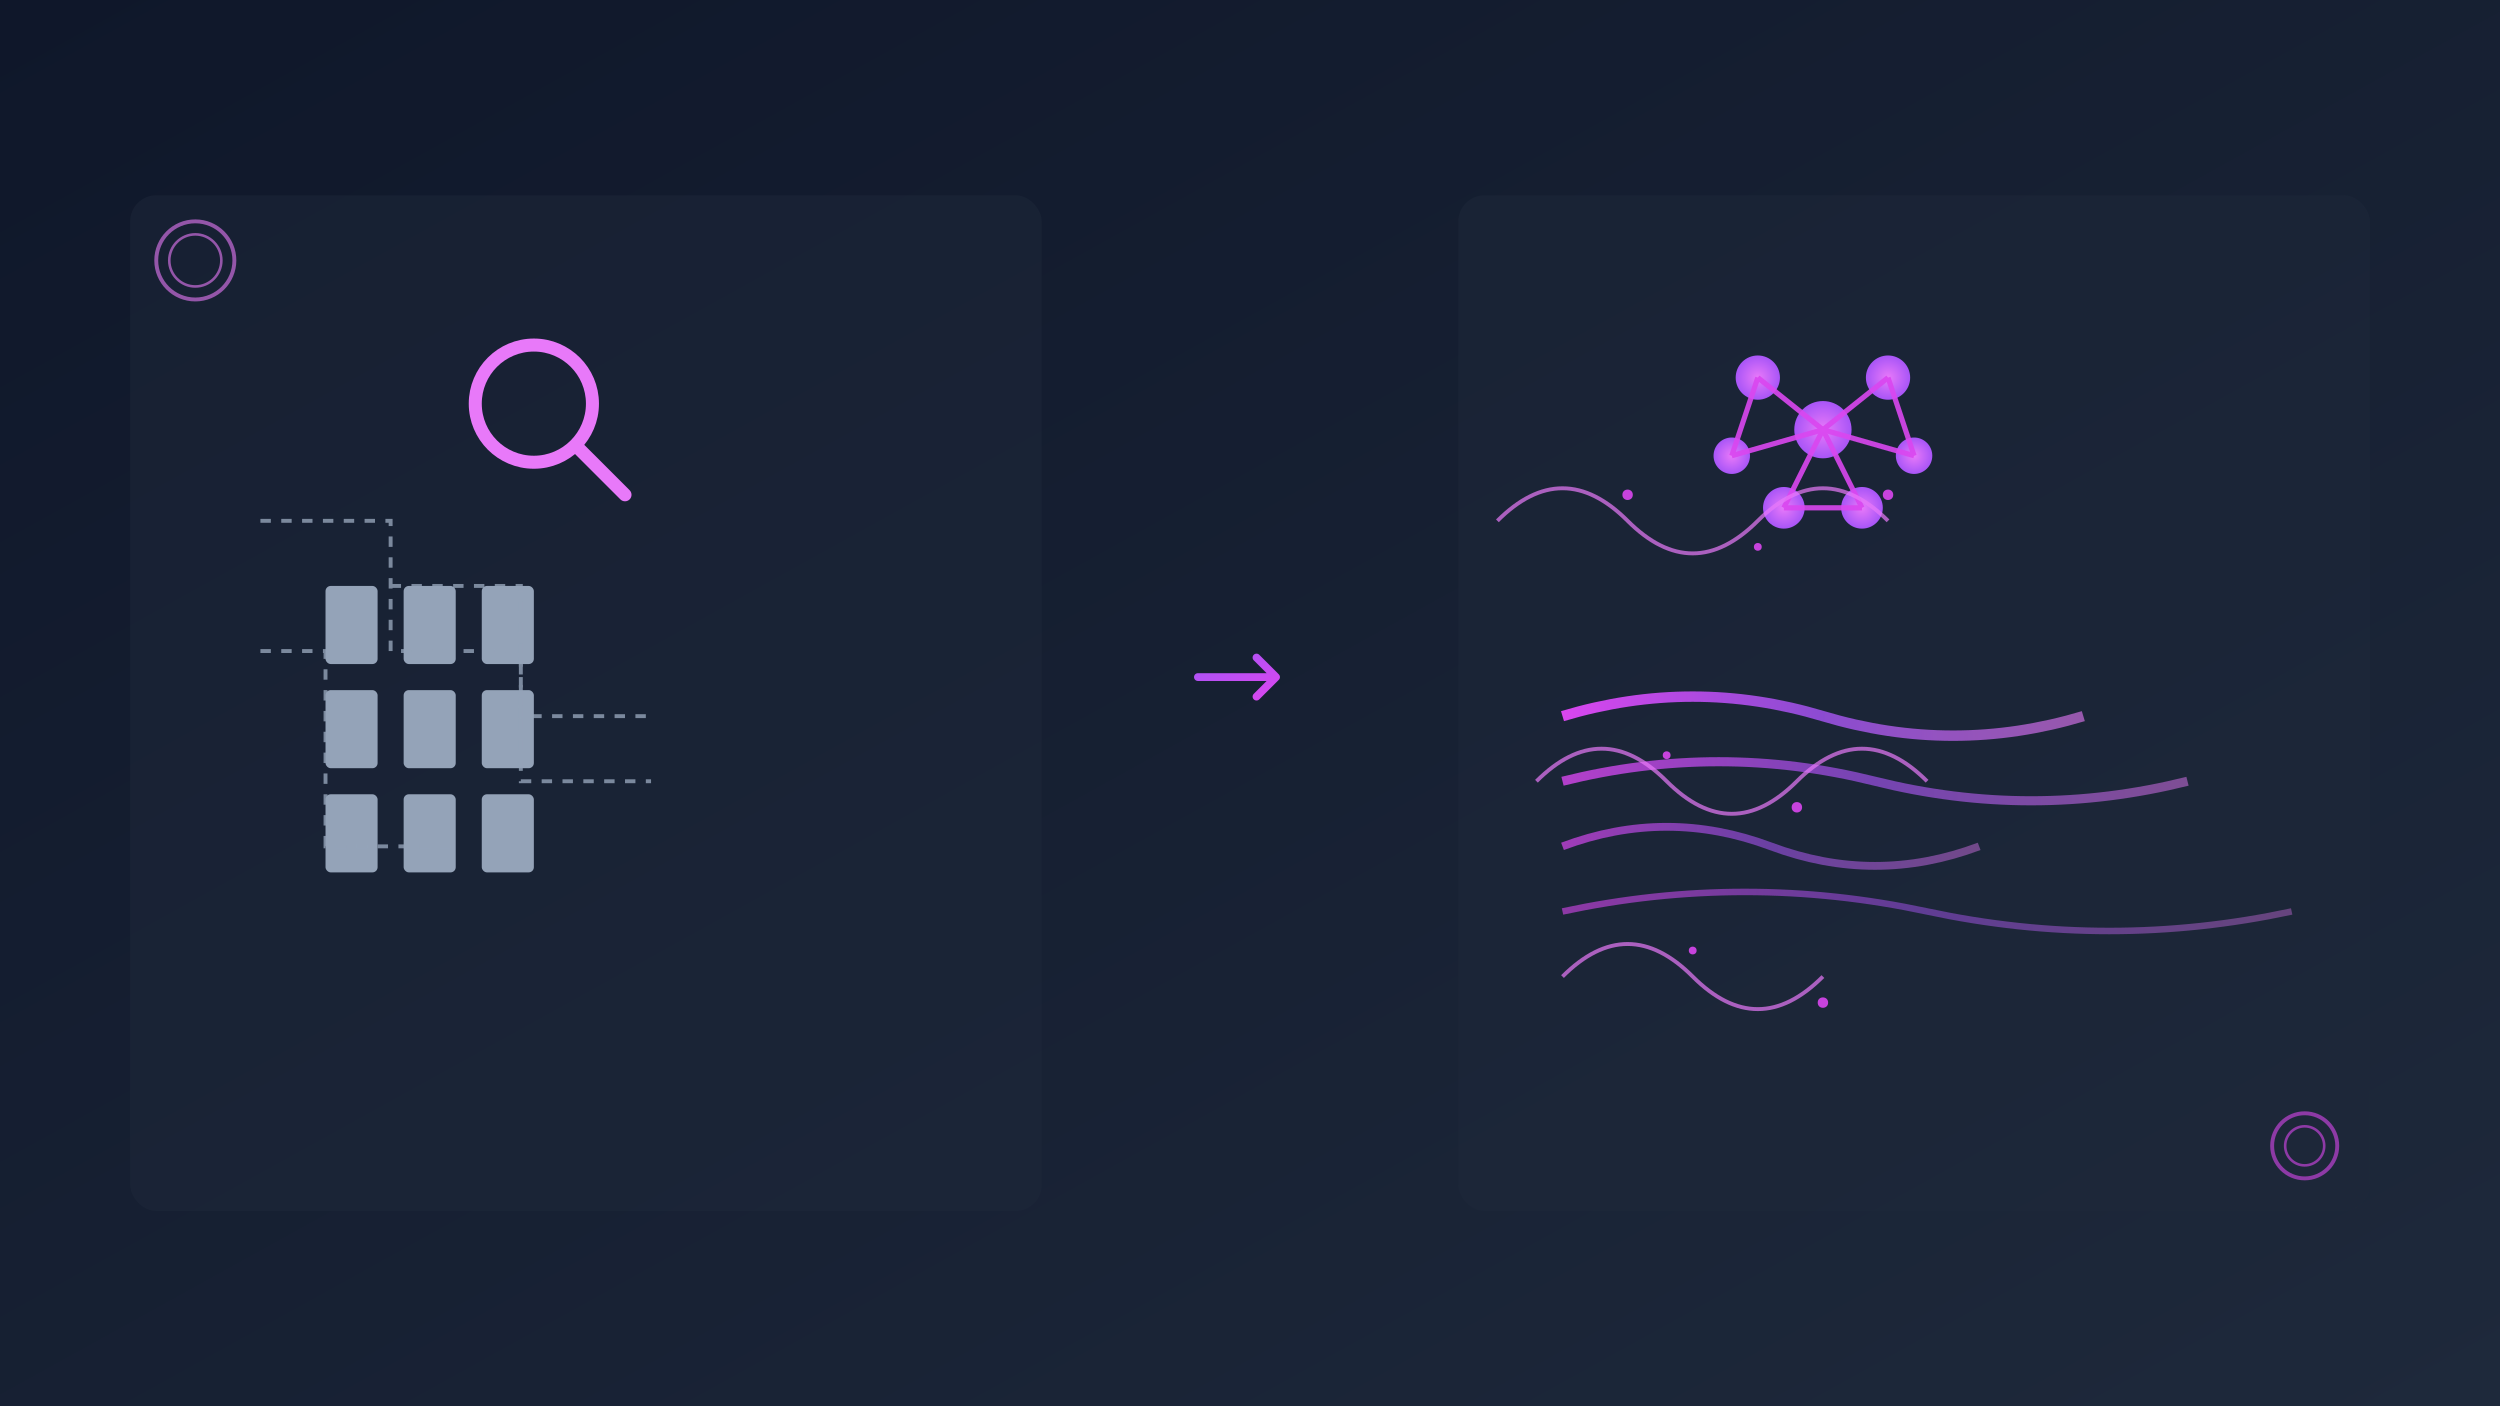 <svg width="1920" height="1080" viewBox="0 0 1920 1080" xmlns="http://www.w3.org/2000/svg">
  <defs>
    <!-- 그래디언트 정의 -->
    <linearGradient id="bgGradient" x1="0%" y1="0%" x2="100%" y2="100%">
      <stop offset="0%" style="stop-color:#0f172a;stop-opacity:1" />
      <stop offset="100%" style="stop-color:#1e293b;stop-opacity:1" />
    </linearGradient>
    
    <linearGradient id="purpleGradient" x1="0%" y1="0%" x2="100%" y2="100%">
      <stop offset="0%" style="stop-color:#a855f7;stop-opacity:1" />
      <stop offset="100%" style="stop-color:#d946ef;stop-opacity:1" />
    </linearGradient>
    
    <linearGradient id="lightPurpleGradient" x1="0%" y1="0%" x2="100%" y2="100%">
      <stop offset="0%" style="stop-color:#e879f9;stop-opacity:1" />
      <stop offset="100%" style="stop-color:#c084fc;stop-opacity:1" />
    </linearGradient>
    
    <linearGradient id="waveGradient" x1="0%" y1="0%" x2="100%" y2="0%">
      <stop offset="0%" style="stop-color:#d946ef;stop-opacity:1" />
      <stop offset="50%" style="stop-color:#a855f7;stop-opacity:0.8" />
      <stop offset="100%" style="stop-color:#e879f9;stop-opacity:0.6" />
    </linearGradient>
    
    <radialGradient id="nodeGradient" cx="50%" cy="50%" r="50%">
      <stop offset="0%" style="stop-color:#e879f9;stop-opacity:1" />
      <stop offset="100%" style="stop-color:#a855f7;stop-opacity:1" />
    </radialGradient>
  </defs>
  
  <!-- 배경 -->
  <rect width="1920" height="1080" fill="url(#bgGradient)"/>
  
  <!-- SEO 영역 (왼쪽) -->
  <g id="seo-section">
    <!-- SEO 영역 배경 -->
    <rect x="100" y="150" width="700" height="780" fill="#1e293b" opacity="0.5" rx="20"/>
    
    <!-- 돋보기 아이콘 -->
    <g transform="translate(350, 250)">
      <circle cx="60" cy="60" r="45" fill="none" stroke="#e879f9" stroke-width="10"/>
      <line x1="95" y1="95" x2="130" y2="130" stroke="#e879f9" stroke-width="10" stroke-linecap="round"/>
    </g>
    
    <!-- 웹페이지 그리드 -->
    <g transform="translate(250, 450)">
      <!-- 첫 번째 행 -->
      <rect x="0" y="0" width="40" height="60" fill="#94a3b8" rx="4"/>
      <rect x="60" y="0" width="40" height="60" fill="#94a3b8" rx="4"/>
      <rect x="120" y="0" width="40" height="60" fill="#94a3b8" rx="4"/>
      
      <!-- 두 번째 행 -->
      <rect x="0" y="80" width="40" height="60" fill="#94a3b8" rx="4"/>
      <rect x="60" y="80" width="40" height="60" fill="#94a3b8" rx="4"/>
      <rect x="120" y="80" width="40" height="60" fill="#94a3b8" rx="4"/>
      
      <!-- 세 번째 행 -->
      <rect x="0" y="160" width="40" height="60" fill="#94a3b8" rx="4"/>
      <rect x="60" y="160" width="40" height="60" fill="#94a3b8" rx="4"/>
      <rect x="120" y="160" width="40" height="60" fill="#94a3b8" rx="4"/>
    </g>
    
    <!-- 크롤러 패턴 (점선 경로) -->
    <g stroke="#94a3b8" stroke-width="3" fill="none" stroke-dasharray="8,8" opacity="0.8">
      <path d="M200,400 L300,400 L300,500 L400,500 L400,600 L500,600"/>
      <path d="M300,450 L400,450 L400,550 L500,550"/>
      <path d="M200,500 L250,500 L250,650 L350,650"/>
    </g>
  </g>
  
  <!-- 중앙 구분선 및 화살표 -->
  <g id="center-divider">
    <!-- 세로 구분선 -->
    <line x1="960" y1="200" x2="960" y2="880" stroke="url(#purpleGradient)" stroke-width="4" opacity="0.8"/>
    
    <!-- 화살표 -->
    <g transform="translate(920, 520)">
      <path d="M0,0 L60,0 L45,-15 M60,0 L45,15" stroke="url(#purpleGradient)" stroke-width="6" fill="none" stroke-linecap="round" stroke-linejoin="round"/>
    </g>
  </g>
  
  <!-- GEO 영역 (오른쪽) -->
  <g id="geo-section">
    <!-- GEO 영역 배경 -->
    <rect x="1120" y="150" width="700" height="780" fill="#1e293b" opacity="0.5" rx="20"/>
    
    <!-- AI 신경망 노드 -->
    <g transform="translate(1300, 250)">
      <!-- 중앙 노드 -->
      <circle cx="100" cy="80" r="22" fill="url(#nodeGradient)"/>
      
      <!-- 주변 노드들 -->
      <circle cx="50" cy="40" r="17" fill="url(#nodeGradient)"/>
      <circle cx="150" cy="40" r="17" fill="url(#nodeGradient)"/>
      <circle cx="30" cy="100" r="14" fill="url(#nodeGradient)"/>
      <circle cx="170" cy="100" r="14" fill="url(#nodeGradient)"/>
      <circle cx="70" cy="140" r="16" fill="url(#nodeGradient)"/>
      <circle cx="130" cy="140" r="16" fill="url(#nodeGradient)"/>
      
      <!-- 연결선들 -->
      <g stroke="#d946ef" stroke-width="4" opacity="0.9">
        <line x1="100" y1="80" x2="50" y2="40"/>
        <line x1="100" y1="80" x2="150" y2="40"/>
        <line x1="100" y1="80" x2="30" y2="100"/>
        <line x1="100" y1="80" x2="170" y2="100"/>
        <line x1="100" y1="80" x2="70" y2="140"/>
        <line x1="100" y1="80" x2="130" y2="140"/>
        <line x1="50" y1="40" x2="30" y2="100"/>
        <line x1="150" y1="40" x2="170" y2="100"/>
        <line x1="70" y1="140" x2="130" y2="140"/>
      </g>
    </g>
    
    <!-- 생성형 파동 -->
    <g transform="translate(1200, 500)">
      <!-- 첫 번째 파동 -->
      <path d="M0,50 Q100,20 200,50 T400,50" stroke="url(#waveGradient)" stroke-width="8" fill="none"/>
      
      <!-- 두 번째 파동 -->
      <path d="M0,100 Q120,70 240,100 T480,100" stroke="url(#waveGradient)" stroke-width="7" fill="none" opacity="0.8"/>
      
      <!-- 세 번째 파동 -->
      <path d="M0,150 Q80,120 160,150 T320,150" stroke="url(#waveGradient)" stroke-width="6" fill="none" opacity="0.7"/>
      
      <!-- 네 번째 파동 -->
      <path d="M0,200 Q140,170 280,200 T560,200" stroke="url(#waveGradient)" stroke-width="5" fill="none" opacity="0.6"/>
    </g>
    
    <!-- 데이터 플로우 (곡선 파티클) -->
    <g stroke="#e879f9" stroke-width="3" fill="none" opacity="0.7">
      <path d="M1150,400 Q1200,350 1250,400 Q1300,450 1350,400 Q1400,350 1450,400"/>
      <path d="M1180,600 Q1230,550 1280,600 Q1330,650 1380,600 Q1430,550 1480,600"/>
      <path d="M1200,750 Q1250,700 1300,750 Q1350,800 1400,750"/>
    </g>
    
    <!-- 동적 파티클들 -->
    <g fill="#d946ef" opacity="0.9">
      <circle cx="1250" cy="380" r="4"/>
      <circle cx="1350" cy="420" r="3"/>
      <circle cx="1450" cy="380" r="4"/>
      <circle cx="1280" cy="580" r="3"/>
      <circle cx="1380" cy="620" r="4"/>
      <circle cx="1300" cy="730" r="3"/>
      <circle cx="1400" cy="770" r="4"/>
    </g>
  </g>
  
  <!-- 장식적 요소들 -->
  <g opacity="0.6">
    <!-- 왼쪽 상단 장식 -->
    <circle cx="150" cy="200" r="30" fill="none" stroke="#e879f9" stroke-width="3"/>
    <circle cx="150" cy="200" r="20" fill="none" stroke="#e879f9" stroke-width="2"/>
    
    <!-- 오른쪽 하단 장식 -->
    <circle cx="1770" cy="880" r="25" fill="none" stroke="#d946ef" stroke-width="3"/>
    <circle cx="1770" cy="880" r="15" fill="none" stroke="#d946ef" stroke-width="2"/>
  </g>
</svg>